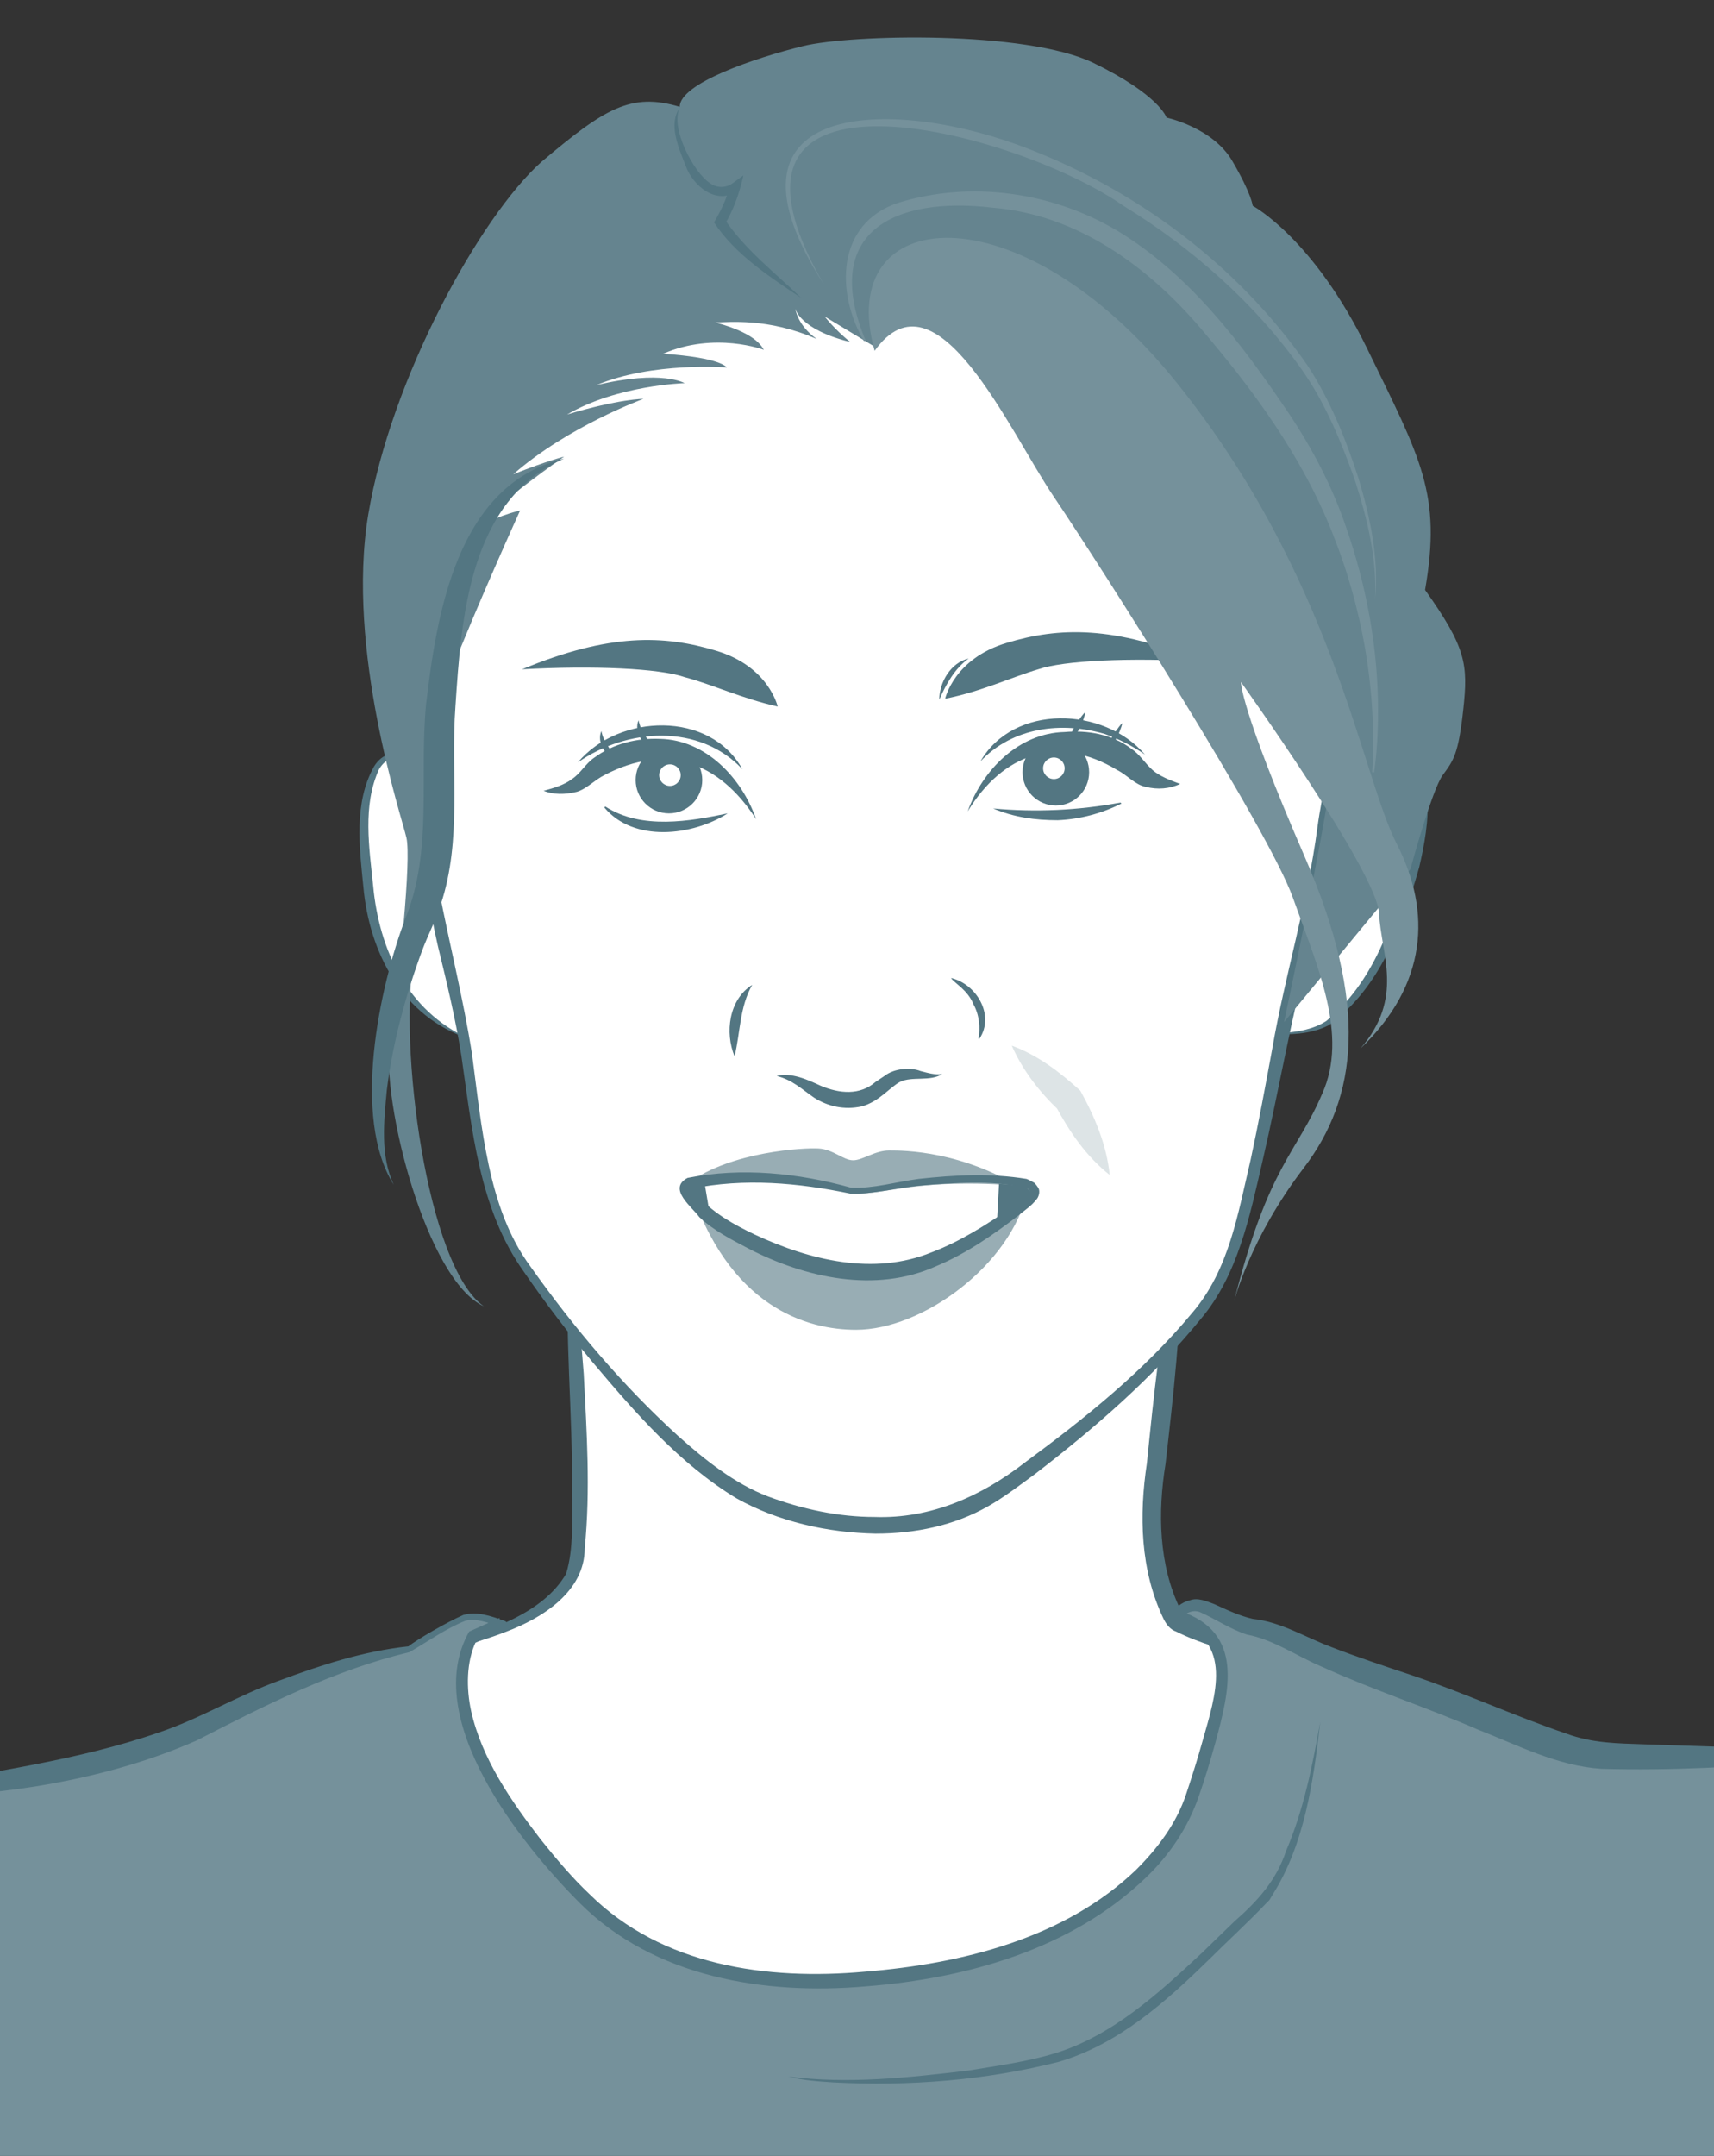 <?xml version="1.0" encoding="utf-8"?>
<!-- Generator: Adobe Illustrator 28.0.0, SVG Export Plug-In . SVG Version: 6.00 Build 0)  -->
<svg version="1.1" id="_レイヤー_2" xmlns="http://www.w3.org/2000/svg" xmlns:xlink="http://www.w3.org/1999/xlink" x="0px"
	 y="0px" viewBox="0 0 175 220" style="enable-background:new 0 0 175 220;" xml:space="preserve">
<rect x="0" y="0" width="175" height="220" fill="#333333" stroke="none"/>
<style type="text/css">
	.st0{clip-path:url(#SVGID_00000147912452662031834050000006590089482573924259_);}
	.st1{fill:#FFFFFF;}
	.st2{fill:#537682;}
	.st3{fill:#98ADB4;}
	.st4{fill:#DDE4E6;}
	.st5{fill:#65848F;}
	.st6{fill:#75919B;}
</style>
<g id="_レイヤー_2-2">
	<g>
		<defs>
			<rect id="SVGID_1_" width="175" height="220"/>
		</defs>
		<clipPath id="SVGID_00000075872839421465204330000004382564551529880965_">
			<use xlink:href="#SVGID_1_"  style="overflow:visible;"/>
		</clipPath>
		<g style="clip-path:url(#SVGID_00000075872839421465204330000004382564551529880965_);">
			<g>
				<g>
					<path class="st1" d="M58.1,128.5h62.2c0,0-1.7,16.5-2.6,23.5s1.8,12.9,2.2,13.2s2.7,1.6,7.8,2.8s-0.9,37.3-0.9,37.3H41.7
						l4.3-37.4c0,0,11.6-2.8,12.8-8.1C60.1,154.6,58.1,128.5,58.1,128.5L58.1,128.5z"/>
					<path class="st2" d="M58.1,128.5l62.2-0.3h0.3l0,0.3c0,7-0.8,13.9-1.6,20.9c-0.8,4.9-0.7,10.3,1.5,14.8
						c0.1,0.1,0.1,0.2,0.2,0.3c0,0-0.1-0.1-0.1-0.1c1.9,1.1,4.2,1.8,6.4,2.4c0.4,0.1,0.8,0.2,1.4,0.4c0.7,0.3,1.1,0.9,1.3,1.4
						c0.8,1.8,0.9,3.6,1,5.5c0.1,3.6-0.1,7.1-0.4,10.6c-0.6,7-1.6,13.9-2.9,20.8c0,0-0.1,0.4-0.1,0.4h-0.4
						c-24.7,0.1-60.2-0.1-85.2-0.1h-0.4l0-0.4c0.1-0.2,4.4-37.4,4.4-37.6c4.3-1.5,9.7-3.1,12.1-7.2c0.8-2.6,0.6-5.7,0.6-8.5
						C58.5,144.1,57.6,136.3,58.1,128.5L58.1,128.5L58.1,128.5z M58.1,128.5c0.9,3.9,1.2,7.8,1.5,11.7c0.3,5.9,0.7,11.8,0.1,17.8
						c0,4.4-4.3,7.1-8,8.5c-1.8,0.7-3.7,1.3-5.7,1.7l0.2-0.2L42,205.4l-0.3-0.4c25.2-0.1,60.4-0.1,85.2-0.1c0,0-0.5,0.4-0.5,0.4
						c0.8-6.5,4.7-32.1,1.2-36.3c-2.5-0.6-5.1-1.3-7.5-2.5c-0.6-0.2-1-0.7-1.3-1.3c-2.4-5-2.5-10.6-1.7-15.9
						c0.7-6.9,1.4-13.9,2.9-20.7C121.7,129.2,57.8,128.3,58.1,128.5L58.1,128.5L58.1,128.5z"/>
				</g>
				<g>
					<path class="st1" d="M47.9,106c0,0-7.8-2.6-9.7-12c-1.9-9.4-1.1-16.6,2-17s3.8,2.7,3.8,2.7"/>
					<path class="st2" d="M47.9,106c-6.8-2.2-10.2-8.8-10.8-15.5c-0.4-4-1-8.6,1.1-12.3c1.6-2.6,5.4-1.3,5.8,1.5
						c-0.6-2.4-3.9-3.6-5.3-1.2c-1.7,3.7-1,8-0.6,11.9C38.7,96.9,41.6,103.2,47.9,106L47.9,106L47.9,106z"/>
				</g>
				<g>
					<path class="st1" d="M134.3,82.4c0,0,4.9-8.6,8-6.7s4.2,6.6,1.1,15.7c-3,9.1-5.9,11.1-7.7,12.8c-1.9,1.6-6.3,1.3-6.3,1.3"/>
					<path class="st2" d="M134.3,82.4c1.4-2.4,4.5-8.1,7.9-7.1c4.8,2.5,3.7,8.9,2.7,13.2c-1.7,6-4,12.3-9.2,16.1
						c-1.9,1-4.1,1-6.2,0.9c2-0.1,4.2-0.2,5.9-1.3c4.8-3.9,6.9-10.1,8.5-16c1-4,2.2-9.8-1.9-12.3C139.1,75.2,135.8,80.4,134.3,82.4
						L134.3,82.4L134.3,82.4z"/>
				</g>
				<g>
					<path class="st1" d="M89.3,19.5c0,0-20.2,0.6-34.1,14C41.3,47,42.3,79.4,44.2,90.4c0.8,4.7,2.7,12,3.5,17.1s1.4,14.8,5.6,21.1
						c4.2,6.3,15.9,20.9,23.7,24.3s17.7,4.1,24.9-0.7s19.6-15,22.9-21.7s5.6-23.1,7.7-31.3s4.3-18.4,4.1-30.9
						c-0.2-12.4-2.7-27.1-14.8-36.3S89.3,19.5,89.3,19.5L89.3,19.5z"/>
					<path class="st2" d="M89.3,19.5c-11.4,0.9-22.8,4.8-31.7,12.1c-9.2,7.3-12,19.5-13.4,30.6c-1,9.5-1,19.1,0.6,28.5
						c1.1,5.7,2.5,11.2,3.4,16.9c0.5,3.8,0.9,7.6,1.7,11.3c0.8,3.7,2,7.3,4.3,10.4c4.4,6.2,9.4,12.1,15,17.2
						c2.8,2.5,5.8,4.9,9.2,6.2c3.5,1.3,7.2,2.1,10.9,2.1c5.7,0.2,10.9-2.1,15.4-5.6c6.1-4.5,12.1-9.3,17-15.2
						c3.8-4.4,4.7-10.2,6-15.7c0.8-3.7,1.5-7.5,2.2-11.3c1.3-7.5,3.6-14.9,4.6-22.5c0.5-3.8,1.6-7.5,1.6-11.3
						c0.5-11.3-0.7-23.4-7.1-33.1C120.6,27.4,103.5,22.5,89.3,19.5L89.3,19.5L89.3,19.5z M89.3,19.5c11.2,2.2,22.6,5.6,32,12.2
						c9.6,6.8,13.9,18.6,14.9,30c0.4,3.8,0.5,7.7,0.4,11.5c-0.2,3.8,0.2,7.7-0.5,11.6c-0.6,3.8-1.3,7.6-2.2,11.3
						c-2,7.3-3.3,15.1-5,22.4c-1.3,5.6-2.5,11.6-6.3,16.1c-4.9,6-10.8,11.1-16.9,15.8c-1.5,1.1-3.2,2.4-4.8,3.3
						c-3.5,2-7.5,2.8-11.5,2.8c-4.9-0.1-9.9-1.2-14.2-3.6c-5.8-3.5-10.4-8.8-14.7-13.9c-2.5-3-4.8-6-7-9.2
						c-4.6-6.4-5.3-14.6-6.4-22.1c-0.6-3.8-1.5-7.5-2.4-11.2c-3.8-16.5-3-41.5,5.2-56.5C57.5,27,74.8,20.5,89.3,19.5L89.3,19.5
						L89.3,19.5z"/>
				</g>
				<path class="st2" d="M96.5,71.3c0,0,0.9-4.1,6.3-5.7c5.3-1.6,10.9-1.8,19.8,1.9c-7.3-0.4-14-0.1-16.6,0.8
					C103.3,69.1,100.1,70.6,96.5,71.3L96.5,71.3z"/>
				<path class="st2" d="M95.9,71.4c0-1.8,1.2-3.8,3-4.2C97.5,68.2,96.6,69.8,95.9,71.4L95.9,71.4z"/>
				<g>
					<path class="st2" d="M98.8,82.8c1.5-4.2,5.2-8,9.9-8.1c2.3-0.2,4.8,0.2,6.8,1.7c0.9,0.6,1.4,1.5,2.2,2.2c0.7,0.6,1.7,1,2.8,1.4
						c-1.1,0.5-2.3,0.6-3.5,0.3c-1.1-0.2-1.9-1.2-2.9-1.7C108,74.9,102.4,76.9,98.8,82.8C98.8,82.8,98.8,82.8,98.8,82.8z"/>
					<path class="st2" d="M101.4,82.5c4.3,0.4,8.7,0.2,13-0.6l0.1,0.1c-2,1-4.2,1.6-6.5,1.7C105.7,83.7,103.5,83.4,101.4,82.5
						L101.4,82.5L101.4,82.5z"/>
					<circle class="st2" cx="107.8" cy="78.8" r="3.4"/>
					<circle class="st1" cx="107.6" cy="78.4" r="1.1"/>
					<path class="st2" d="M100.1,77.7c3.4-5.9,12.6-5.6,16.8-0.7c-1.3-0.9-2.7-1.6-4.1-2.1C108.4,73.6,103.4,74.2,100.1,77.7
						C100.1,77.7,100.1,77.7,100.1,77.7z"/>
					<path class="st2" d="M109.1,75.5c0.3-0.8,0.6-1.4,1.1-2.1c0.1-0.1,0.4-0.6,0.6-0.7C110.6,73.8,110,75.1,109.1,75.5
						C109.1,75.5,109.1,75.5,109.1,75.5z"/>
					<path class="st2" d="M112.9,76.6c0.3-0.8,0.6-1.4,1.1-2.1c0.1-0.1,0.4-0.6,0.6-0.7C114.3,74.9,113.7,76.1,112.9,76.6
						C112.9,76.6,112.9,76.6,112.9,76.6z"/>
				</g>
				<path class="st2" d="M79.4,72.1c0,0-0.9-4.1-6.3-5.7c-5.3-1.6-10.9-1.8-19.8,1.9c7.3-0.4,14-0.1,16.6,0.8
					C72.6,69.8,75.8,71.3,79.4,72.1L79.4,72.1z"/>
				<g>
					<path class="st2" d="M77.2,83.6c-3.8-5.9-9.2-7.8-15.5-4.5c-1,0.5-1.8,1.4-2.8,1.7c-1.2,0.3-2.4,0.3-3.4-0.1
						c1.1-0.3,2.1-0.6,2.9-1.2c0.9-0.6,1.4-1.6,2.3-2.2c1.9-1.4,4.3-2,6.7-1.9C72,75.5,75.7,79.3,77.2,83.6L77.2,83.6L77.2,83.6z"/>
					<path class="st2" d="M74.3,83c-3.6,2.3-9.6,3-12.6-0.6l0.1-0.1C65.5,84.7,70.5,83.8,74.3,83L74.3,83z"/>
					<circle class="st2" cx="68.3" cy="79.6" r="3.4"/>
					<circle class="st1" cx="68.4" cy="79.1" r="1.1"/>
					<path class="st2" d="M75.8,78.5c-4.4-4.7-11.8-4.2-16.8-0.7C63.2,72.8,72.5,72.5,75.8,78.5L75.8,78.5z"/>
					<path class="st2" d="M66.8,76.3c-1.2-0.1-2.1-1.7-1.6-2.8C65.4,74.6,66.2,75.6,66.8,76.3L66.8,76.3z"/>
					<path class="st2" d="M63,77.4c-1.2-0.1-2.1-1.7-1.6-2.8C61.6,75.7,62.4,76.6,63,77.4L63,77.4z"/>
				</g>
				<path class="st2" d="M79.3,109.8c1.5-0.4,3.2,0.4,4.5,1c1.9,0.8,4,1,5.6-0.4l0.9-0.6c1-0.8,2.7-0.9,3.7-0.5
					c0.8,0.2,1.4,0.4,2.2,0.3c-1.2,0.8-3.1,0.2-4.3,0.8c-1,0.5-2.1,2-3.9,2.5c-1.8,0.4-3.5,0-4.9-0.9
					C81.8,111.1,80.9,110.2,79.3,109.8L79.3,109.8L79.3,109.8z"/>
				<path class="st2" d="M97.1,99.8c2.6,0.6,4.5,3.8,2.9,6.2l-0.1,0c0.2-1.1,0.1-2.4-0.5-3.5C98.8,101,97.4,100.3,97.1,99.8
					L97.1,99.8L97.1,99.8z"/>
				<path class="st2" d="M76.8,100.5c-1.3,2.3-1.2,4.8-1.8,7.3C74,105.4,74.4,102,76.8,100.5L76.8,100.5
					C76.8,100.5,76.8,100.5,76.8,100.5z"/>
				<path class="st3" d="M87.4,135.7c6.8,0,15.8-6.6,17.5-14.1c-6.6-4.2-12.6-4.2-14.1-4.2s-2.7,1-3.7,1s-2-1.1-3.5-1.2
					s-8.9,0.3-13.3,3.5C74.3,133.5,82.5,135.7,87.4,135.7L87.4,135.7z"/>
				<g>
					<path class="st1" d="M70.4,120.8c0,0,4.8-1.1,10.4-0.3s5,1.2,6.4,1.3s3.4-0.4,6.9-0.8c3.7-0.4,10.2-0.2,10.7,0.3s1,0.4-1.8,2.4
						s-8.4,6.2-15.3,5.8S73.3,125,72,123.7S69.3,121.4,70.4,120.8z"/>
					<path class="st2" d="M70.2,120.2c5.5-1.1,11.3-0.5,16.7,1c2.3,0.1,4.6-0.6,6.9-0.9c3.7-0.4,7.3-0.6,11,0
						c0.3,0.1,0.6,0.3,0.8,0.4c0.1,0.1,0.2,0.2,0.4,0.5c0.2,0.3,0.1,0.8-0.1,1.1c-0.6,0.8-1.3,1.2-2,1.8c-2.5,1.9-5.2,3.8-8.3,5.1
						c-6.2,2.8-13.4,1.2-19.2-1.8c-1.7-0.9-3.5-1.8-5-3.2C70.7,123.2,68.1,121.3,70.2,120.2L70.2,120.2L70.2,120.2z M70.6,121.3
						C70.6,121.3,70.6,121.4,70.6,121.3C70.6,121.2,70.6,121.3,70.6,121.3c0.2,0.3,0.5,0.6,0.8,0.9c1.6,1.7,3.6,2.8,5.7,3.8
						c5.6,2.6,12.1,4.2,18,1.8c2.9-1.1,5.6-2.8,8.2-4.6c0.6-0.5,1.3-0.9,1.8-1.5c0.2-0.2-0.2-0.4-0.4-0.5c-3.5-0.8-7.3-0.5-10.8-0.2
						c-2.4,0.2-4.7,0.9-7.1,0.8C81.5,120.7,76,120.2,70.6,121.3L70.6,121.3L70.6,121.3z"/>
				</g>
				<g>
					<path class="st2" d="M104.8,121.2c-0.2-0.2-1.3-0.3-2.8-0.4l-0.2,3.7c0.4-0.3,0.8-0.6,1.2-0.8
						C105.9,121.7,105.4,121.7,104.8,121.2z"/>
					<path class="st2" d="M70.4,120.8c-1.1,0.6,0.4,1.6,1.6,2.9c0.1,0.1,0.3,0.3,0.5,0.4l-0.6-3.6C71,120.7,70.4,120.8,70.4,120.8z"
						/>
				</g>
				<path class="st4" d="M103.3,106.7c2.7,1,4.9,2.7,7,4.6c1.5,2.7,2.7,5.6,3,8.6c-2.4-1.9-4.1-4.4-5.5-7l0.3,0.4
					C106.1,111.4,104.4,109.2,103.3,106.7L103.3,106.7L103.3,106.7z"/>
				<path class="st5" d="M78,35.7c0,0-5-1.9-10.3,0.4c6,0.4,6.5,1.4,6.5,1.4s-7.6-0.6-13.3,1.8c6.7-1.6,9-0.2,9-0.2s-6.9,0.2-12,3.2
					c5.3-1.6,7.8-1.6,7.8-1.6s-7.7,2.8-13.3,7.7c3.5-1.4,5.2-1.8,5.2-1.8s-6.4,4.4-8.8,7.1c2.7-1.3,4.3-1.6,4.3-1.6S48.6,62,46,68.7
					c-2.7,6.7-2.4,10.9-2.4,10.9s0.4,8.6-1.3,17.8s1.3,31.9,7.1,35.9c-5.8-2.6-10.5-20.7-9.6-27.2c1-6.5,2.2-18.4,1.7-20.6
					c-0.5-2.2-6.2-19.2-3.9-33C39.9,38.7,49,22.1,55.3,16.5c6.4-5.4,9.1-7.1,14.1-5.6c0-2.4,7.7-5,12.6-6.2s22.7-1.6,29.6,1.7
					c6.8,3.3,7.5,5.6,7.5,5.6s4.7,1,6.7,4.4s2.1,4.6,2.1,4.6s6.2,3.3,11.7,14.6s7.6,14.8,5.9,24.6c4.2,5.9,4.4,7.6,3.9,12.2
					s-1,5.2-2.1,6.7c-1.1,1.5-3.3,9.6-3.3,9.6l-12.9,15.6c0,0,4.4-20.7,4.8-25.3l0.4-4.6c0,0-5.6-13.9-12.4-20.8
					s-8.2-14.2-19.1-18.9s-14.2-6-15.1-2.8c-0.8,3.2-0.2,3.6-0.2,3.6l-5.3-3.2c0,0,1,1.3,2.6,2.6c-5.2-1.3-5.6-3.4-5.6-3.4
					s0.2,1.7,2.2,3.1c-5-2.2-9-1.7-10.4-1.7C77.6,34.1,77.9,35.7,78,35.7L78,35.7z"/>
				<path class="st6" d="M126,132.8c0,0,1.6-6.4,7.1-13.6s6.7-16.6,0.1-31.8s-6.5-17.8-6.5-17.8s13.9,19.4,14.1,23.6
					s2.6,8.6-1.9,13.8c6.8-6.5,7.3-13.9,3.7-20.9s-6.4-27.1-22.5-47.1s-35-18.2-30.8-3.2c6.3-8.8,13.7,8.1,18.3,14.9
					s21.9,33.9,24.4,40.9s5.7,14,3,20C132.4,117.7,129.5,118.9,126,132.8L126,132.8z"/>
				<path class="st6" d="M88.2,34.8c-2.9-5-2.8-12,3.5-14.1c7.4-2.3,15.7-1.1,22.3,2.8c7.5,4.5,12.8,11.6,17.6,18.7
					c2.4,3.6,4.4,7.4,5.8,11.5c2.1,6,3.3,12.4,3.3,18.8c0,2.1-0.1,4.2-0.4,6.3l-0.2,0c0.5-8.3-1-16.8-4.1-24.5
					c-3.1-7.8-8.1-14.6-13.5-20.9c-5.4-6.3-12.6-11.5-21.1-12.2c-10-1.2-17.7,2.4-13,13.6L88.2,34.8L88.2,34.8L88.2,34.8z"/>
				<path class="st6" d="M84.1,29c-11.9-18.5,6.2-19.1,19.6-14.3c11.9,4.3,22.6,12.2,29.8,22.6c2.3,3.5,3.9,7.5,5.2,11.5
					c1.2,4,2.1,8.2,1.7,12.4c0.2-4.2-0.8-8.3-2.1-12.3c-1.4-3.9-3-7.8-5.4-11.2c-4.8-6.8-11.2-12.4-18.2-16.7
					C103.7,13.3,69.9,4.4,84.1,29L84.1,29L84.1,29z"/>
				<path class="st6" d="M48.2,167.2c0,0-3.8,6.3,4,17.6s15.6,18.8,35.7,17.4c20.1-1.3,31.2-10.3,34-18.9s4.2-13.7,1.6-16.2
					c-2.7-2.3-3.4-1.9-3.4-1.9s1.1-1.3,2.3-1.2s4.2,2.2,6.3,2.4s4.4,2.3,13.3,5.3c8.9,3.1,16.8,7.1,21.2,7.6s21.8,0.1,21.8,0.1v50.7
					H-9.9V183c0,0,20-1.1,31.7-7.2s20-7.3,20-7.3s4.8-3.1,6-3.3s3.5,0.7,3.5,0.7L48.2,167.2L48.2,167.2z"/>
				<path class="st2" d="M-9.9,182.5c8.8-1.7,17.7-2.8,26.1-5.7c4.2-1.4,8.1-3.8,12.3-5.3c4.3-1.6,8.6-3,13.2-3.5
					c0.9-0.7,3.8-2.4,5.6-3.2c1.4-0.4,2.8,0.1,4.2,0.6c0.4,0.1,0.4,0.8,0,0.9c0,0-3.1,1.4-3.1,1.4l0.2-0.2c-1,2.1-1,4.8-0.5,7.1
					c1.1,4.9,4.1,9.2,7.1,13.1c1.6,2,3.2,3.9,5,5.6c7.4,7.3,18.1,8.8,28.1,7.9c9.9-0.8,20.4-3.4,27.7-10.4c2.2-2.2,4.1-4.7,5.1-7.7
					c0.6-1.8,1.2-3.7,1.7-5.5c1.3-4.6,3.2-10.1-2.7-12.1c0,0-0.1,0,0,0c0,0-0.6-0.8-0.6-0.8c0.5-0.6,1.1-1.2,2-1.4
					c0.8-0.3,1.7,0.1,2.5,0.4c1.3,0.6,2.6,1.2,3.9,1.5c2.9,0.3,5.4,1.9,8.1,2.9c2.3,0.9,5.6,2,8,2.8c5.4,1.8,10.6,4.2,15.9,6
					c2.7,1,5.2,1,8,1.1c5.6,0.2,11.4,0.3,17,0.7l0,1c-7.1,0.6-14.3,1-21.4,0.8c-4.5-0.3-8.5-2.4-12.6-4c-5.3-2.3-10.6-4-15.9-6.4
					c-2.6-1.1-5-2.8-7.7-3.3c-1.8-0.6-3.2-1.6-4.8-2.3c-0.8-0.3-1.6,0.2-2.2,0.8l-0.6-0.8c0.4-0.2,0.5-0.1,0.8-0.1
					c6.6,2.2,5,8.2,3.6,13.4c-0.5,1.8-1.1,3.8-1.7,5.5c-1.1,3.2-3,6-5.4,8.3c-7.6,7.3-18.3,10.3-28.6,11.1
					c-10.3,0.9-21.6-0.9-29.2-8.5c-6.1-6.1-16.3-18.9-11.3-27.7l3.1-1.4l0,0.9c-1.1-0.4-2.4-0.9-3.5-0.6c-2,0.8-3.8,2.1-5.7,3.2
					c-7.6,1.8-14.7,5.4-21.7,9c-5.2,2.3-10.9,3.8-16.5,4.7c-4.5,0.7-9,1.1-13.6,0.9L-9.9,182.5L-9.9,182.5L-9.9,182.5z"/>
				<path class="st2" d="M57.6,46.8C47.9,51,47.1,63,46.5,72.1C46,78.8,47.2,85.7,45,92.3c-0.5,1.6-1.3,3.1-1.9,4.7
					c-1.7,4.6-3,9.4-3.6,14.2c-0.3,3.2-0.7,6.7,0.7,9.7c-4.3-6.8-1.5-20.1,1.2-27.2c2.8-6.9,1.4-14.5,2.1-21.8
					C44.6,62.5,46.7,49.4,57.6,46.8C57.6,46.8,57.6,46.8,57.6,46.8z"/>
				<path class="st2" d="M81.8,30.4c-3.3-2.2-6.7-4.4-8.9-7.7c0.7-1.2,1.3-2.4,1.6-3.7l0.8,0.5c-2.2,1.5-4.6-0.6-5.3-2.6
					c-0.7-1.8-1.8-4.2-0.6-5.9c-1,2,1.4,6.6,3.1,7.7c0.7,0.5,1.6,0.5,2.3,0l1.1-0.8c-0.4,1.8-1,3.5-1.9,5v-0.5
					C76.1,25.5,79.2,27.9,81.8,30.4L81.8,30.4L81.8,30.4z"/>
				<path class="st2" d="M134.8,175.7c-0.7,6.1-1.6,12.5-4.9,17.7l-0.3,0.5l-0.4,0.4c-1.4,1.5-4.3,4.2-5.8,5.7
					c-4.4,4.3-9.2,8.6-15.3,10.4c-7.5,1.9-15.3,2.5-23,2.1c-1.5-0.1-3.1-0.2-4.6-0.6c6.1,0.8,12.3,0.1,18.3-0.6c3-0.5,6.1-0.9,9-1.8
					c5.8-1.8,10.5-6.1,14.9-10.2l3.3-3.2c2.4-2.1,4.3-4.2,5.3-7.2C133.1,184.7,134,180.2,134.8,175.7L134.8,175.7L134.8,175.7z"/>
			</g>
		</g>
	</g>
</g>
</svg>

